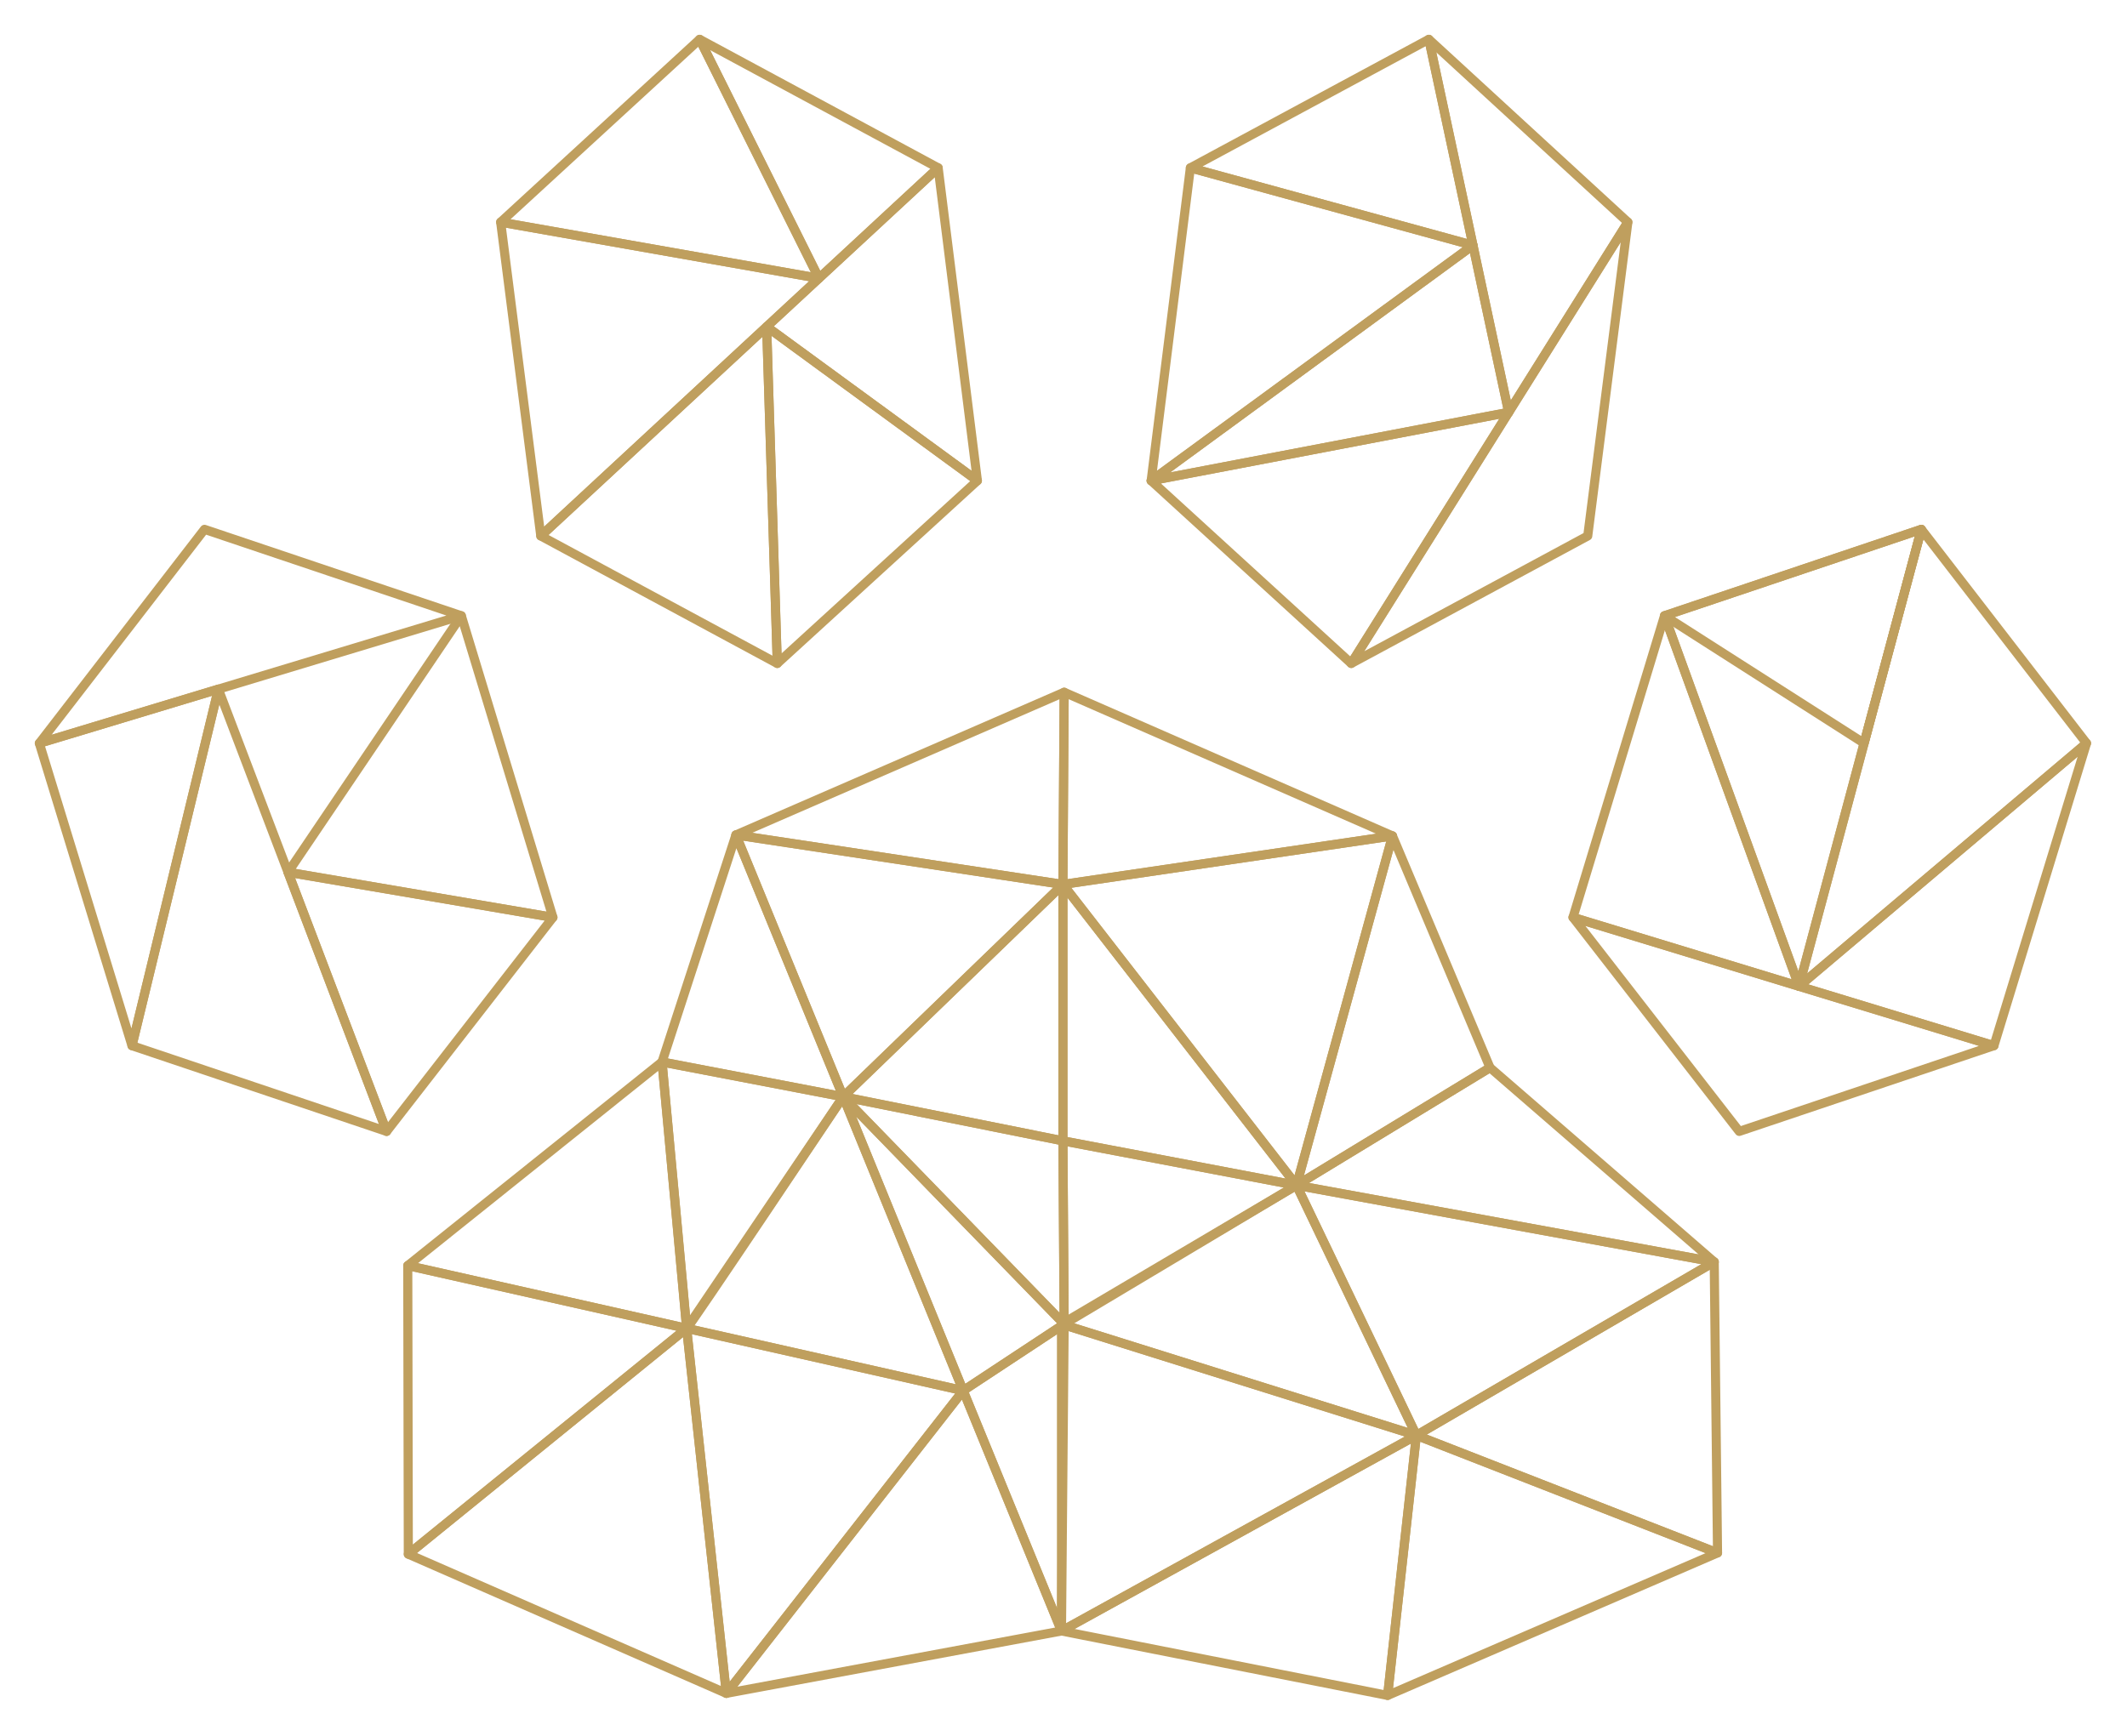 <?xml version="1.0" encoding="UTF-8" standalone="no"?>
<svg xmlns="http://www.w3.org/2000/svg" xmlns:xlink="http://www.w3.org/1999/xlink" xmlns:serif="http://www.serif.com/" width="100%" height="100%" viewBox="0 0 811 662" version="1.1" xml:space="preserve" style="fill-rule:evenodd;clip-rule:evenodd;stroke-linecap:round;stroke-linejoin:round;">
    <rect id="Artboard1" x="0" y="0" width="810.6" height="661.6" style="fill:none;"></rect>
    <g>
        <g>
            <path d="M155.475,482.68L155.685,592.746L261.81,506.622L155.475,482.68Z" style="fill:none;fill-rule:nonzero;stroke:rgb(191,159,94);stroke-width:3.47px;"></path>
            <path d="M252.427,405.018L155.475,482.68L261.81,506.622L252.427,405.018Z" style="fill:none;fill-rule:nonzero;stroke:rgb(191,159,94);stroke-width:3.47px;"></path>
            <path d="M276.948,645.835L155.685,592.746L261.81,506.622L276.948,645.835Z" style="fill:none;fill-rule:nonzero;stroke:rgb(191,159,94);stroke-width:3.47px;"></path>
            <path d="M321.495,418.29L252.427,405.044C252.427,405.044 261.81,505.623 261.81,506.648C261.81,507.673 321.495,418.29 321.495,418.29Z" style="fill:none;fill-rule:nonzero;stroke:rgb(191,159,94);stroke-width:3.47px;"></path>
            <path d="M280.601,318.446L321.495,418.29L252.427,405.018L280.601,318.446Z" style="fill:none;fill-rule:nonzero;stroke:rgb(191,159,94);stroke-width:3.47px;"></path>
            <path d="M280.601,318.446L405.754,264.017L405.28,337.316L280.601,318.446Z" style="fill:none;fill-rule:nonzero;stroke:rgb(191,159,94);stroke-width:3.47px;"></path>
            <path d="M405.754,264.017L530.932,318.814L405.28,337.316L405.754,264.017Z" style="fill:none;fill-rule:nonzero;stroke:rgb(191,159,94);stroke-width:3.47px;"></path>
            <path d="M405.28,435.11L405.28,337.316L321.495,418.29L405.28,435.11Z" style="fill:none;fill-rule:nonzero;stroke:rgb(191,159,94);stroke-width:3.47px;"></path>
            <path d="M280.601,318.446L405.28,337.316L321.495,418.29L280.601,318.446Z" style="fill:none;fill-rule:nonzero;stroke:rgb(191,159,94);stroke-width:3.47px;"></path>
            <path d="M530.932,318.814L494.348,452.062L405.28,337.316L530.932,318.814Z" style="fill:none;fill-rule:nonzero;stroke:rgb(191,159,94);stroke-width:3.47px;"></path>
            <path d="M405.28,435.11L494.348,452.062L405.28,337.316L405.28,435.11Z" style="fill:none;fill-rule:nonzero;stroke:rgb(191,159,94);stroke-width:3.47px;"></path>
            <path d="M321.495,418.29L405.28,435.11L405.754,504.993L321.495,418.29Z" style="fill:none;fill-rule:nonzero;stroke:rgb(191,159,94);stroke-width:3.47px;"></path>
            <path d="M367.251,530.38L321.495,418.29L405.754,504.993L367.251,530.38Z" style="fill:none;fill-rule:nonzero;stroke:rgb(191,159,94);stroke-width:3.47px;"></path>
            <path d="M261.81,506.622L321.495,418.29L367.251,530.38L261.81,506.622Z" style="fill:none;fill-rule:nonzero;stroke:rgb(191,159,94);stroke-width:3.47px;"></path>
            <path d="M276.948,645.835L367.251,530.38L261.81,506.622L276.948,645.835Z" style="fill:none;fill-rule:nonzero;stroke:rgb(191,159,94);stroke-width:3.47px;"></path>
            <path d="M405.754,504.993L404.729,622.05L367.251,530.38L405.754,504.993Z" style="fill:none;fill-rule:nonzero;stroke:rgb(191,159,94);stroke-width:3.47px;"></path>
            <path d="M276.948,645.835L404.729,622.05L367.251,530.38L276.948,645.835Z" style="fill:none;fill-rule:nonzero;stroke:rgb(191,159,94);stroke-width:3.47px;"></path>
            <path d="M405.754,504.993L494.348,452.062L405.28,435.11L405.754,504.993Z" style="fill:none;fill-rule:nonzero;stroke:rgb(191,159,94);stroke-width:3.47px;"></path>
            <path d="M404.729,622.05L540.052,547.437L404.729,504.993L404.729,622.05Z" style="fill:none;fill-rule:nonzero;stroke:rgb(191,159,94);stroke-width:3.47px;"></path>
            <path d="M530.932,318.814L568.121,407.199L494.348,452.062L530.932,318.814Z" style="fill:none;fill-rule:nonzero;stroke:rgb(191,159,94);stroke-width:3.47px;"></path>
            <path d="M540.052,547.437L494.348,452.062L404.729,504.993L540.052,547.437Z" style="fill:none;fill-rule:nonzero;stroke:rgb(191,159,94);stroke-width:3.47px;"></path>
            <path d="M568.121,407.199L653.614,481.287L494.348,452.062L568.121,407.199Z" style="fill:none;fill-rule:nonzero;stroke:rgb(191,159,94);stroke-width:3.47px;"></path>
            <path d="M540.052,547.437L529.093,646.624L404.729,622.05L540.052,547.437Z" style="fill:none;fill-rule:nonzero;stroke:rgb(191,159,94);stroke-width:3.47px;"></path>
            <path d="M494.348,452.062L540.052,547.437L653.614,481.287L494.348,452.062Z" style="fill:none;fill-rule:nonzero;stroke:rgb(191,159,94);stroke-width:3.47px;"></path>
            <path d="M529.093,646.624L654.876,592.273L540.052,547.437L529.093,646.624Z" style="fill:none;fill-rule:nonzero;stroke:rgb(191,159,94);stroke-width:3.47px;"></path>
            <path d="M653.614,481.287L654.876,592.273L540.052,547.437L653.614,481.287Z" style="fill:none;fill-rule:nonzero;stroke:rgb(191,159,94);stroke-width:3.47px;"></path>
        </g>
        <g>
            <path d="M15,283.466L175.895,234.845L77.971,201.888L15,283.466Z" style="fill:none;fill-rule:nonzero;stroke:rgb(191,159,94);stroke-width:3.47px;"></path>
            <path d="M147.406,431.509L83.253,262.835L50.322,398.815L147.406,431.509Z" style="fill:none;fill-rule:nonzero;stroke:rgb(191,159,94);stroke-width:3.47px;"></path>
            <path d="M15,283.466L83.253,262.835L50.322,398.815L15,283.466Z" style="fill:none;fill-rule:nonzero;stroke:rgb(191,159,94);stroke-width:3.47px;"></path>
            <path d="M175.895,234.845L109.824,332.665L210.824,349.879L175.895,234.845Z" style="fill:none;fill-rule:nonzero;stroke:rgb(191,159,94);stroke-width:3.47px;"></path>
            <path d="M147.406,431.509L210.824,349.879L109.824,332.665L147.406,431.509Z" style="fill:none;fill-rule:nonzero;stroke:rgb(191,159,94);stroke-width:3.47px;"></path>
        </g>
        <g>
            <path d="M206.198,204.411L292.323,124.594L296.37,253.032L206.198,204.411Z" style="fill:none;fill-rule:nonzero;stroke:rgb(191,159,94);stroke-width:3.47px;"></path>
            <path d="M357.711,64.015L292.323,124.594L372.665,183.333L357.711,64.015Z" style="fill:none;fill-rule:nonzero;stroke:rgb(191,159,94);stroke-width:3.47px;"></path>
            <path d="M296.37,253.032L372.665,183.333L292.323,124.594L296.37,253.032Z" style="fill:none;fill-rule:nonzero;stroke:rgb(191,159,94);stroke-width:3.47px;"></path>
            <path d="M266.777,15L312.244,106.144L357.711,64.015L266.777,15Z" style="fill:none;fill-rule:nonzero;stroke:rgb(191,159,94);stroke-width:3.47px;"></path>
            <path d="M190.902,84.725L312.244,106.144L266.777,15L190.902,84.725Z" style="fill:none;fill-rule:nonzero;stroke:rgb(191,159,94);stroke-width:3.47px;"></path>
            <path d="M206.198,204.411L190.902,84.725L312.244,106.144L206.198,204.411Z" style="fill:none;fill-rule:nonzero;stroke:rgb(191,159,94);stroke-width:3.47px;"></path>
        </g>
        <g>
            <path d="M620.684,84.725L515.216,253.032L605.388,204.411L620.684,84.725Z" style="fill:none;fill-rule:nonzero;stroke:rgb(191,159,94);stroke-width:3.47px;"></path>
            <path d="M438.921,183.333L575.243,157.262L515.216,253.032L438.921,183.333Z" style="fill:none;fill-rule:nonzero;stroke:rgb(191,159,94);stroke-width:3.47px;"></path>
            <path d="M544.809,15L575.243,157.262L620.684,84.725L544.809,15Z" style="fill:none;fill-rule:nonzero;stroke:rgb(191,159,94);stroke-width:3.47px;"></path>
            <path d="M453.875,64.015L561.629,93.555L544.809,15L453.875,64.015Z" style="fill:none;fill-rule:nonzero;stroke:rgb(191,159,94);stroke-width:3.47px;"></path>
            <path d="M438.921,183.333L561.629,93.555L575.243,157.262L438.921,183.333Z" style="fill:none;fill-rule:nonzero;stroke:rgb(191,159,94);stroke-width:3.47px;"></path>
            <path d="M453.875,64.015L438.921,183.333L561.629,93.555L453.875,64.015Z" style="fill:none;fill-rule:nonzero;stroke:rgb(191,159,94);stroke-width:3.47px;"></path>
        </g>
        <g>
            <path d="M599.764,349.879L760.265,398.815L663.155,431.509L599.764,349.879Z" style="fill:none;fill-rule:nonzero;stroke:rgb(191,159,94);stroke-width:3.47px;"></path>
            <path d="M795.561,283.466L685.941,376.161L760.265,398.815L795.561,283.466Z" style="fill:none;fill-rule:nonzero;stroke:rgb(191,159,94);stroke-width:3.47px;"></path>
            <path d="M634.665,234.845L685.941,376.161L599.764,349.879L634.665,234.845Z" style="fill:none;fill-rule:nonzero;stroke:rgb(191,159,94);stroke-width:3.47px;"></path>
            <path d="M732.59,201.888L685.941,376.161L795.561,283.466L732.59,201.888Z" style="fill:none;fill-rule:nonzero;stroke:rgb(191,159,94);stroke-width:3.47px;"></path>
            <path d="M634.665,234.845L732.59,201.888L685.941,376.161L634.665,234.845Z" style="fill:none;fill-rule:nonzero;stroke:rgb(191,159,94);stroke-width:3.47px;"></path>
            <path d="M634.665,234.845L710.75,283.466L732.59,201.888L634.665,234.845Z" style="fill:none;fill-rule:nonzero;stroke:rgb(191,159,94);stroke-width:3.47px;"></path>
        </g>
    </g>
</svg>
